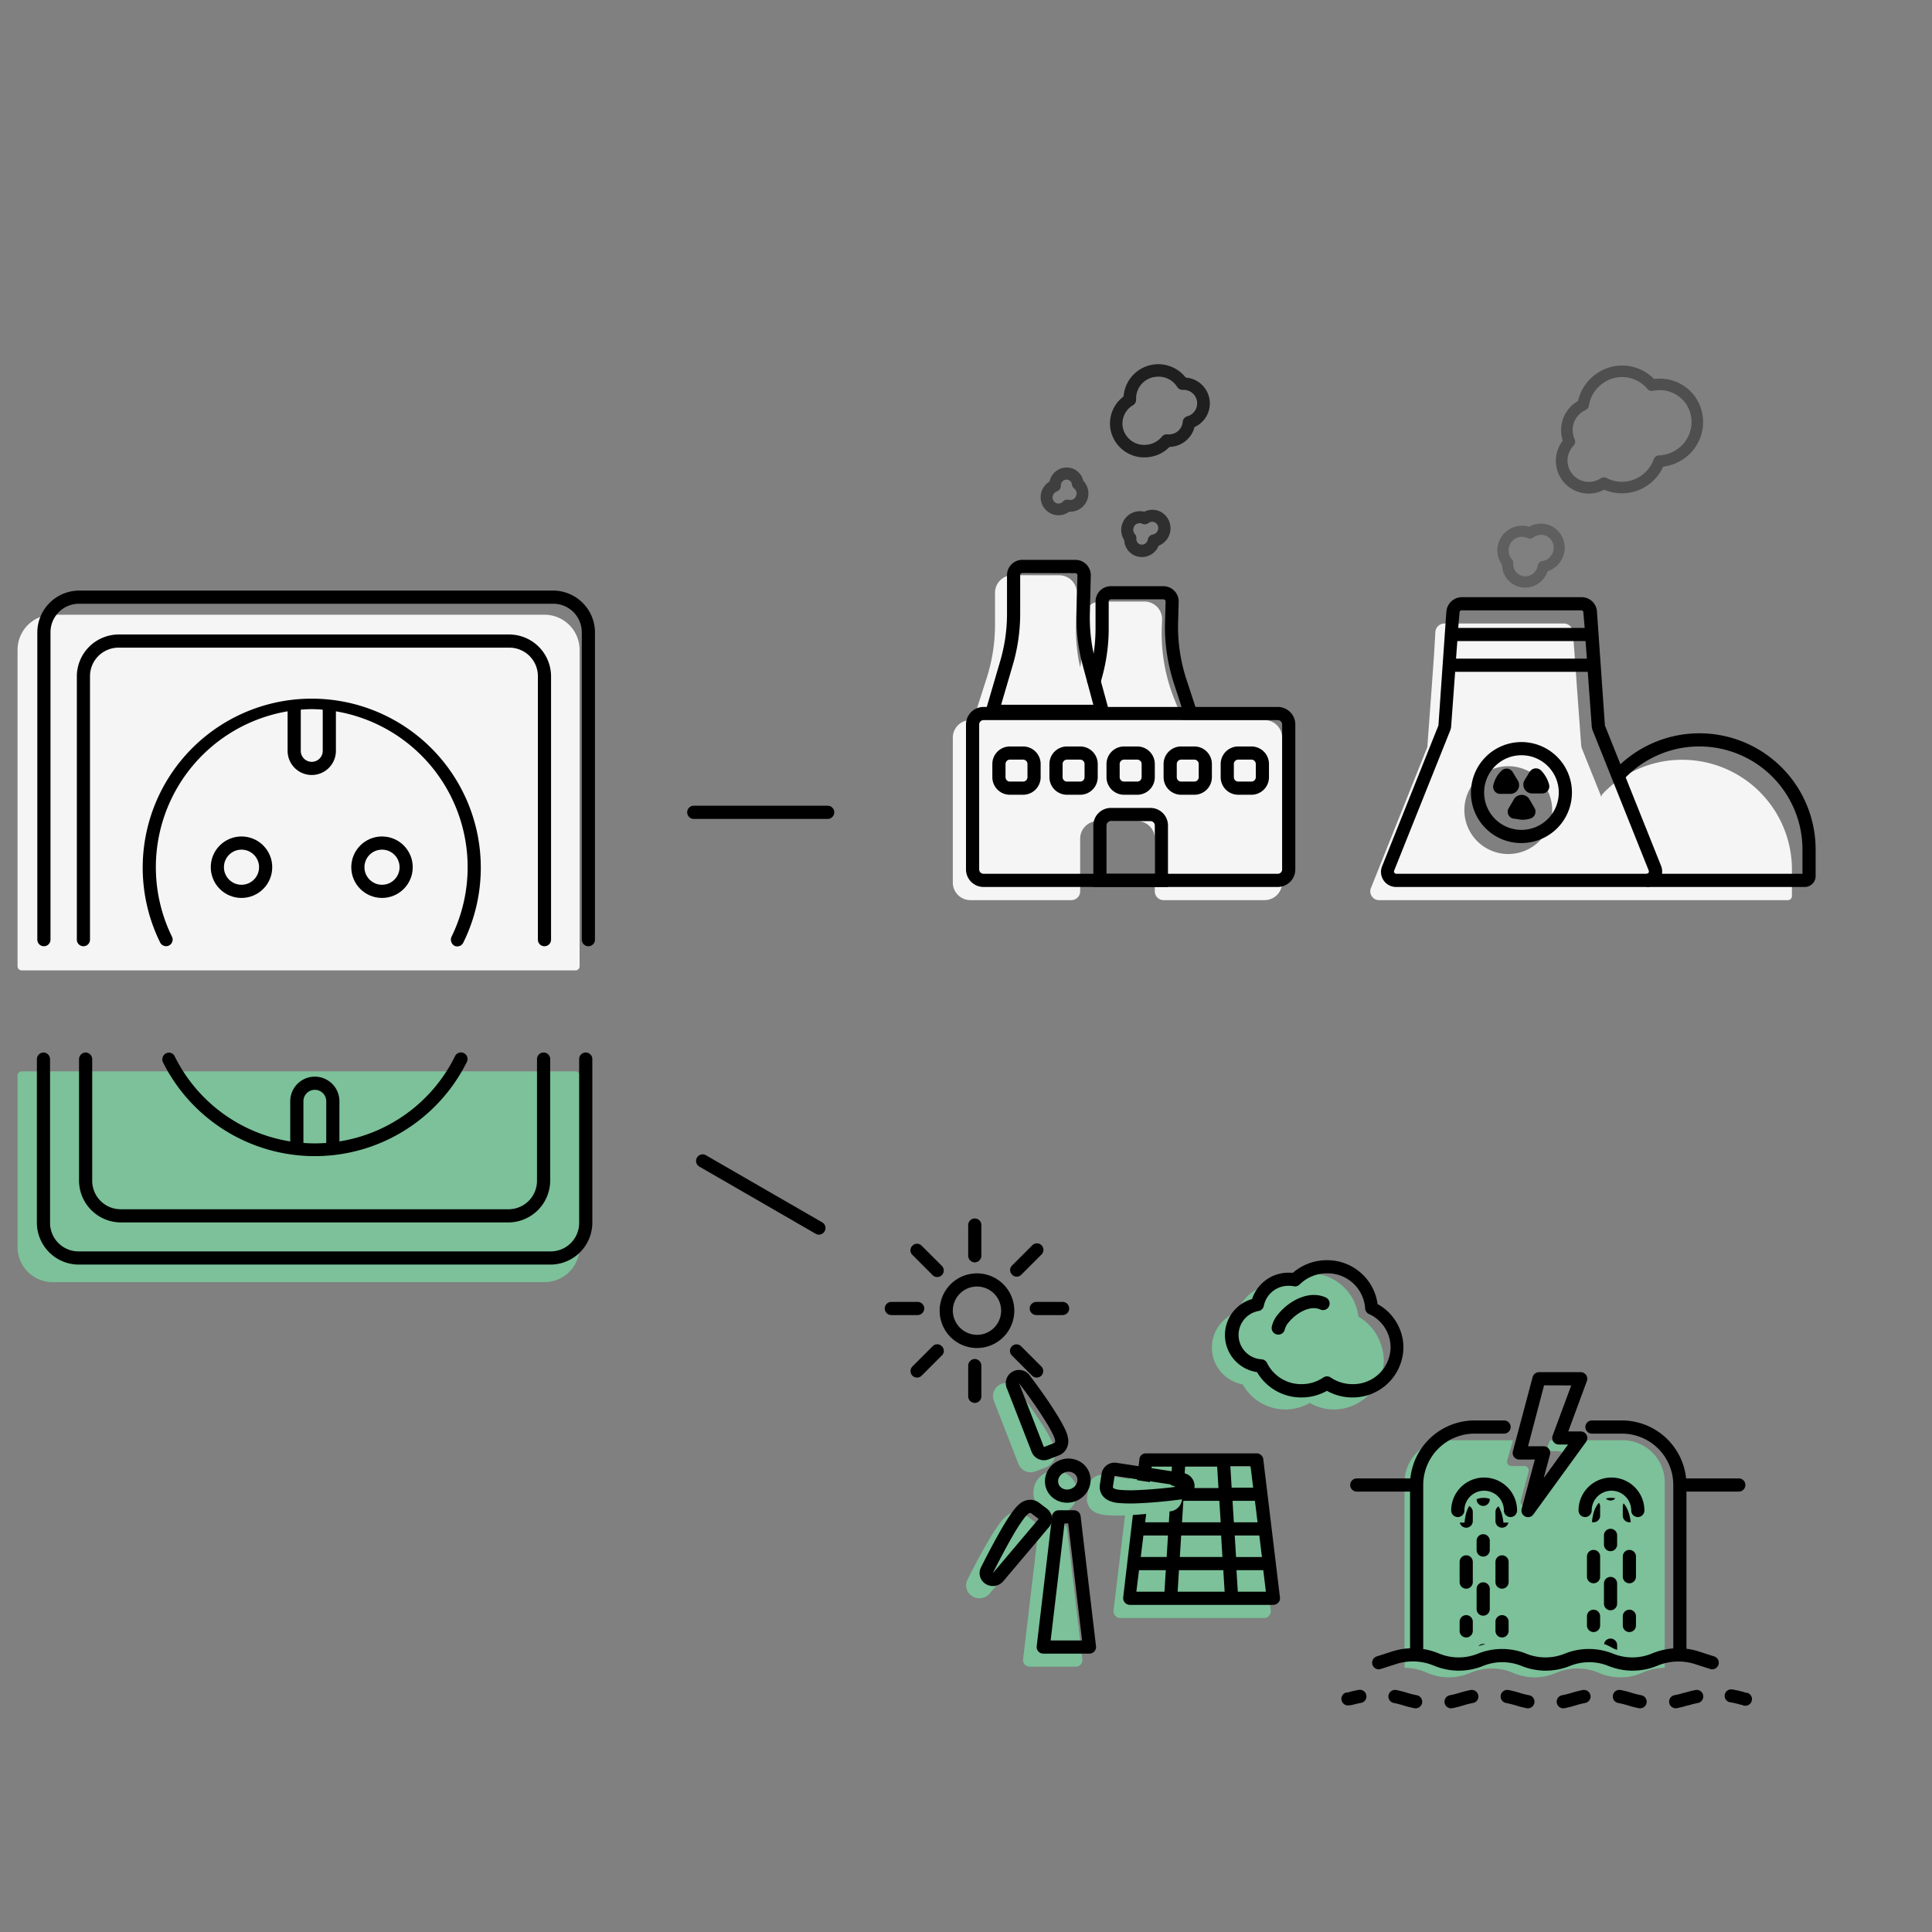 <svg data-animation="eco-electricity-explanation" class="svg" width="440" height="440" viewBox="0 0 440 440" xmlns="http://www.w3.org/2000/svg"><rect x="0" y="0" width="440" height="440" fill="#808080" stroke="none"/><defs><clipPath id="eco-explained-01-clip-path"><path d="M371.41 346.77c-.25-2.18-1.16-5.65-4.53-5.65s-4.17 3.47-4.34 5.65h-20.13c-.25-2.18-1.16-5.65-4.53-5.65s-4.17 3.47-4.34 5.65H323v27.14a17.57 17.57 0 008.15 2.1c4.6 0 4.88-1.82 10.46-1.82s5 1.82 9.77 1.82 3.91-2 10.18-2 4.33 2 9.21 2 11.23-2.24 11.23-2.24v-27z" fill="none" clip-rule="evenodd"></path></clipPath></defs><path d="M156.5 185a1.5 1.5 0 011.5-1.5h30.5a1.5 1.5 0 010 3H158a1.5 1.5 0 01-1.5-1.5z" fill-rule="evenodd"></path><path d="M158.74 263.62a1.5 1.5 0 012-.54l26.42 15.25a1.5 1.5 0 11-1.5 2.59l-26.42-15.25a1.51 1.51 0 01-.5-2.05z" fill-rule="evenodd"></path><g id="plug"><path d="M4,245a.94.94,0,0,1,1-1H131a.94.94,0,0,1,1,1v39a8,8,0,0,1-8,8H12a8,8,0,0,1-8-8Z" style="fill: #7cc199"></path><path d="M4,148a8,8,0,0,1,8-8H124a8,8,0,0,1,8,8v72a.94.94,0,0,1-1,1H5a.94.94,0,0,1-1-1Z" style="fill: #f5f5f5"></path><path d="M19.5,239.7a1.54,1.54,0,0,1,1.5,1.5v27.7a6.49,6.49,0,0,0,6.5,6.5h88.3a6.49,6.49,0,0,0,6.5-6.5V241.2a1.5,1.5,0,0,1,3,0v27.7a9.56,9.56,0,0,1-9.5,9.5H27.5a9.56,9.56,0,0,1-9.5-9.5V241.2A1.54,1.54,0,0,1,19.5,239.7Z" style="fill-rule: evenodd"></path><path d="M9.9,239.7a1.54,1.54,0,0,1,1.5,1.5v37.3a6.49,6.49,0,0,0,6.5,6.5H125.4a6.49,6.49,0,0,0,6.5-6.5V241.2a1.5,1.5,0,0,1,3,0v37.3a9.56,9.56,0,0,1-9.5,9.5H17.9a9.56,9.56,0,0,1-9.5-9.5V241.2A1.54,1.54,0,0,1,9.9,239.7Z" style="fill-rule: evenodd"></path><path d="M74.3,260.4v-9.6a2.6,2.6,0,1,0-5.2,0v9.6h-3v-9.6a5.6,5.6,0,1,1,11.2,0v9.6Z" style="fill-rule: evenodd"></path><path d="M37.8,239.9a1.44,1.44,0,0,1,2,.7,35.6,35.6,0,0,0,63.8,0,1.5,1.5,0,1,1,2.7,1.3,38.67,38.67,0,0,1-69.2,0A1.55,1.55,0,0,1,37.8,239.9Z" style="fill-rule: evenodd"></path><path d="M17.5,154a9.56,9.56,0,0,1,9.5-9.5h89a9.56,9.56,0,0,1,9.5,9.5v60a1.5,1.5,0,0,1-3,0V154a6.49,6.49,0,0,0-6.5-6.5H27a6.49,6.49,0,0,0-6.5,6.5v60a1.5,1.5,0,0,1-3,0Z" style="fill-rule: evenodd"></path><path d="M8.5,144a9.56,9.56,0,0,1,9.5-9.5H126a9.56,9.56,0,0,1,9.5,9.5v70a1.5,1.5,0,0,1-3,0V144a6.49,6.49,0,0,0-6.5-6.5H18a6.49,6.49,0,0,0-6.5,6.5v70a1.5,1.5,0,0,1-3,0Z" style="fill-rule: evenodd"></path><path d="M68.5,161v10a2.5,2.5,0,0,0,5,0V161h3v10a5.5,5.5,0,0,1-11,0V161Z" style="fill-rule: evenodd"></path><path d="M71,161.5a36,36,0,0,0-31.8,51.9,1.5,1.5,0,0,1-2.7,1.3,38.5,38.5,0,1,1,69,0,1.53,1.53,0,0,1-2,.7,1.63,1.63,0,0,1-.7-2A36,36,0,0,0,71,161.5Z" style="fill-rule: evenodd"></path><circle cx="55" cy="197.5" r="5.5" style="fill: none;stroke: #000;stroke-miterlimit: 10;stroke-width: 3px"></circle><circle cx="87" cy="197.5" r="5.5" style="fill: none;stroke: #000;stroke-miterlimit: 10;stroke-width: 3px"></circle><g class="powerStation1"><g class="powerStation1_clouds" data-svg-origin="236.7599334716797 85.5646743774414" transform="matrix(1,0,0,1,0.85,0.752)" style="transform-origin: 0px 0px;"><path class="powerStation1_cloud3" d="M268 105.38a8.37 8.37 0 01-5.11 2.45 8.21 8.21 0 01-9.1-7.21A8.07 8.07 0 01257 93.3a8.34 8.34 0 0114.89-4.53 6.2 6.2 0 012.11 11.84 6.34 6.34 0 01-5.52 4.73zm-5.43-.53a5.35 5.35 0 003.61-1.94 1.52 1.52 0 011.3-.55 3.18 3.18 0 00.69 0 3.31 3.31 0 003-3 1.5 1.5 0 011.08-1.32 3.22 3.22 0 00-1.06-6.32 1.52 1.52 0 01-1.34-.71 5.28 5.28 0 00-5.08-2.43A5.22 5.22 0 00260 94a1.5 1.5 0 01-.73 1.38 5.12 5.12 0 00-2.52 4.92 5.22 5.22 0 005.82 4.55z" fill-rule="evenodd" style="opacity: 0.755; visibility: inherit; transform-origin: 0px 0px;" data-svg-origin="265.7020034790039 107.884521484375" transform="matrix(0.951,0,0,0.951,10.628,0.822)"></path><path class="powerStation1_cloud2" d="M256 124.28a4.62 4.62 0 014.94-7 4.46 4.46 0 014.11.07 4.61 4.61 0 01-.58 8.3 3.89 3.89 0 01-.19.42 4.45 4.45 0 01-6 1.85 4.36 4.36 0 01-2.28-3.64zm2.43-3.33a1.6 1.6 0 00.18 1.82 1.46 1.46 0 01.38 1.11 1.41 1.41 0 00.71 1.35 1.44 1.44 0 001.93-.63 1.58 1.58 0 00.17-.47 1.5 1.5 0 011.2-1.23 1.6 1.6 0 001.17-.84 1.55 1.55 0 00-.58-2.12 1.51 1.51 0 00-1.63.14 1.5 1.5 0 01-1.55.16 1.55 1.55 0 00-2.03.76z" fill-rule="evenodd" style="opacity: 0.63; visibility: inherit; transform-origin: 0px 0px;" data-svg-origin="261.32605743408203 128.43113708496094" transform="matrix(0.926,0,0,0.926,18.126,7.18)"></path><path class="powerStation1_cloud1" d="M247.54 110.29a4.62 4.62 0 01-3.58 7.82 4.47 4.47 0 01-4.07.68A4.56 4.56 0 01237 113a4.63 4.63 0 012-2.51 3.74 3.74 0 01.12-.45 4.44 4.44 0 015.56-2.9 4.38 4.38 0 012.86 3.15zm-1.78 3.71a1.59 1.59 0 00-.52-1.75 1.49 1.49 0 01-.57-1 1.39 1.39 0 00-.94-1.19 1.43 1.43 0 00-1.79 1 1.39 1.39 0 00-.07.49 1.51 1.51 0 01-1 1.43 1.59 1.59 0 00-1 1 1.55 1.55 0 00.95 2 1.5 1.5 0 001.57-.44 1.52 1.52 0 011.5-.43 1.57 1.57 0 001.87-1.11z" fill-rule="evenodd" style="opacity: 0.505; visibility: inherit; transform-origin: 0px 0px;" data-svg-origin="242.79718017578125 119.00885009765625" transform="matrix(0.901,0,0,0.901,22.829,9.368)"></path></g><g class="static"><path d="M230.61 131a4 4 0 00-4 4v7.24a39.9 39.9 0 01-1.91 12.22l-3.06 9.54H221a4 4 0 00-4 4v33a4 4 0 004 4h23a2 2 0 002-2v-12a4 4 0 014-4h9a4 4 0 014 4v12a2 2 0 002 2h23a4 4 0 004-4v-33a4 4 0 00-4-4h-18.64l-1.94-4.85a40.09 40.09 0 01-2.83-16.31l.06-1.7a4 4 0 00-4-4.14h-10a4 4 0 00-4 4v4.06A38.15 38.15 0 01246 152a39.65 39.65 0 01-.95-9.78l.19-7.09a4 4 0 00-4-4.11z" fill="#f5f5f5"></path><path d="M291 164h-67a1 1 0 00-1 1v33a1 1 0 001 1h67a1 1 0 001-1v-33a1 1 0 00-1-1zm-67-3a4 4 0 00-4 4v33a4 4 0 004 4h67a4 4 0 004-4v-33a4 4 0 00-4-4z" fill-rule="evenodd"></path><path d="M230 173h3a1 1 0 011 1v3a1 1 0 01-1 1h-3a1 1 0 01-1-1v-3a1 1 0 011-1zm3-3a4 4 0 014 4v3a4 4 0 01-4 4h-3a4 4 0 01-4-4v-3a4 4 0 014-4z" fill-rule="evenodd"></path><path d="M243 173h3a1 1 0 011 1v3a1 1 0 01-1 1h-3a1 1 0 01-1-1v-3a1 1 0 011-1zm3-3a4 4 0 014 4v3a4 4 0 01-4 4h-3a4 4 0 01-4-4v-3a4 4 0 014-4z" fill-rule="evenodd"></path><path d="M256 173h3a1 1 0 011 1v3a1 1 0 01-1 1h-3a1 1 0 01-1-1v-3a1 1 0 011-1zm3-3a4 4 0 014 4v3a4 4 0 01-4 4h-3a4 4 0 01-4-4v-3a4 4 0 014-4z" fill-rule="evenodd"></path><path d="M253 187h9a1 1 0 011 1v11h-11v-11a1 1 0 011-1zm9-3a4 4 0 014 4v14h-17v-14a4 4 0 014-4z" fill-rule="evenodd"></path><path d="M269 173h3a1 1 0 011 1v3a1 1 0 01-1 1h-3a1 1 0 01-1-1v-3a1 1 0 011-1zm3-3a4 4 0 014 4v3a4 4 0 01-4 4h-3a4 4 0 01-4-4v-3a4 4 0 014-4z" fill-rule="evenodd"></path><path d="M282 173h3a1 1 0 011 1v3a1 1 0 01-1 1h-3a1 1 0 01-1-1v-3a1 1 0 011-1zm3-3a4 4 0 014 4v3a4 4 0 01-4 4h-3a4 4 0 01-4-4v-3a4 4 0 014-4z" fill-rule="evenodd"></path><path d="M229.34 131a3.5 3.5 0 013.5-3.5h12.08a3.51 3.51 0 013.5 3.59l-.21 8.67a38.73 38.73 0 001.3 10.93L253 163.5h-29l3.78-12.91a38.23 38.23 0 001.56-10.83zm3.5-.5a.5.5 0 00-.5.5v8.76a41.53 41.53 0 01-1.68 11.67L228 160.5h21l-2.42-9a41.13 41.13 0 01-1.41-11.79l.21-8.67a.5.5 0 00-.5-.51z" fill-rule="evenodd"></path><path d="M249.5 137a3.5 3.5 0 013.5-3.5h11.94a3.5 3.5 0 013.5 3.6l-.13 4.48a38.33 38.33 0 001.87 13.07l2.25 6.88-2.86.93-2.24-6.88a41.55 41.55 0 01-2-14.09l.13-4.48a.5.5 0 00-.5-.51H253a.5.5 0 00-.5.5v6.16a41.64 41.64 0 01-1.45 10.84l-.6 2.22-2.9-.79.6-2.21a38.34 38.34 0 001.35-10.1z" fill-rule="evenodd"></path></g></g><g class="powerStation2"><g class="powerStation2_clouds" data-svg-origin="341.01861572265625 81.91858673095703" transform="matrix(1,0,0,1,0.457,3.858)" style="transform-origin: 0px 0px;"><path class="powerStation2_cloud2" d="M361.11 91.12a11.72 11.72 0 014.53-6.9 11.56 11.56 0 0115.21 1.2 11.36 11.36 0 0110.61 4.5 11.54 11.54 0 01-2.65 16.08 11.9 11.9 0 01-5.57 2.21 11.8 11.8 0 01-15.36 6 8.53 8.53 0 01-10.75-12.76 8.73 8.73 0 013.17-9.8 8.57 8.57 0 01.81-.53zm6.31-4.48a8.76 8.76 0 00-3.5 5.7 1.49 1.49 0 01-.84 1.13 6 6 0 00-1 .59 5.71 5.71 0 00-1.87 7 1.51 1.51 0 01-.26 1.68 5.55 5.55 0 007.06 8.49 1.51 1.51 0 011.51-.06 8.68 8.68 0 009.16-.74 8.8 8.8 0 003.1-4.15 1.51 1.51 0 011.36-1 8.81 8.81 0 004.89-1.71 8.52 8.52 0 002-11.88 8.4 8.4 0 00-8.47-3.2 1.48 1.48 0 01-1.46-.52 8.53 8.53 0 00-11.68-1.33z" fill-rule="evenodd" style="opacity: 0.38; visibility: inherit; transform-origin: 0px 0px;" data-svg-origin="374.4739532470703 115.21361541748047" transform="matrix(0.876,0,0,0.876,42.607,7.627)"></path><path class="powerStation2_cloud1" d="M342.27 127.29a6.6 6.6 0 017.24-10.19 6.37 6.37 0 016.18-.07 6.49 6.49 0 012.55 8.82 6.6 6.6 0 01-3.78 3.17 6.49 6.49 0 01-.43 1 6.3 6.3 0 01-8.51 2.64 6.22 6.22 0 01-3.25-5.37zm2.19-5.58a3.57 3.57 0 00.44 4.06 1.51 1.51 0 01.38 1.11A3.23 3.23 0 00347 130a3.3 3.3 0 004.44-1.42 3.36 3.36 0 00.37-1.06 1.5 1.5 0 011.24-1.23 3.62 3.62 0 002.6-1.86 3.49 3.49 0 00-1.33-4.76 3.43 3.43 0 00-3.69.31 1.5 1.5 0 01-1.55.15 3.52 3.52 0 00-4.62 1.58z" fill-rule="evenodd" style="opacity: 0.255; visibility: inherit; transform-origin: 0px 0px;" data-svg-origin="350.03321838378906 133.38551330566406" transform="matrix(0.851,0,0,0.851,50.352,16.45)"></path></g><g class="powerStation2_static" fill-rule="evenodd"><path d="M326.9 143.9a2.06 2.06 0 012-1.9h27.3a2.05 2.05 0 012 1.9l.4 5.1.5 7 1 13.7c0 .2.1.4.1.6l4.5 11.2c0-.2.1-.3.1-.5a25 25 0 0143.3 17v6a.94.94 0 01-1 1h-93a2 2 0 01-1.9-2.7l12.8-32a1.27 1.27 0 00.1-.6l1-13.7.5-7zm16.6 50.6a10 10 0 10-10-10 10 10 0 0010 10z" fill="#f5f5f5"></path><path d="M329.4 139.3a3.58 3.58 0 013.5-3.3h27.3a3.5 3.5 0 013.5 3.3l1.8 25.8v.1l12.8 32a3.51 3.51 0 01-3.2 4.8H318a3.43 3.43 0 01-3.2-4.8l12.8-32v-.1zm3.5-.3a.47.47 0 00-.5.5l-.3 3.5h28.8l-.3-3.5a.47.47 0 00-.5-.5zm28.2 7h-29.2l-.3 4h29.8zm.5 7h-30.2l-.9 12.3a3 3 0 01-.2 1l-12.8 32a.53.53 0 00.5.7h57a.53.53 0 00.5-.7l-12.8-32a3.55 3.55 0 01-.2-1z"></path><path d="M367.6 175.5a26.47 26.47 0 0145.9 18v6a2.48 2.48 0 01-2.5 2.5h-36v-3h35.5v-5.5a23.49 23.49 0 00-40.7-16z"></path><path d="M340.1 178.8a1.62 1.62 0 001.7 2h2.2a2 2 0 001.7-3l-1.1-1.8a1.62 1.62 0 00-2.6-.5 6.42 6.42 0 00-1.9 3.3z"></path><path d="M346.5 172a8.5 8.5 0 108.5 8.5 8.49 8.49 0 00-8.5-8.5zm-11.5 8.5a11.5 11.5 0 1111.5 11.5 11.44 11.44 0 01-11.5-11.5z"></path><path d="M344.5 186.4a1.6 1.6 0 01-.8-2.5l1.1-1.9a2.06 2.06 0 013.5 0l1.1 1.9a1.65 1.65 0 01-.8 2.5 6.45 6.45 0 01-2 .3c-.8-.1-1.4-.2-2.1-.3z"></path><path d="M350.9 175.4a1.69 1.69 0 00-2.6.5l-1.1 1.8a2 2 0 001.7 3h2.2a1.62 1.62 0 001.7-2 7.34 7.34 0 00-1.9-3.3z"></path></g></g><g class="powerStationHydro"><path d="M353 328l-.43 1.12a1 1 0 00.93 1.36h1.5a1 1 0 01.81 1.59l-7.69 10.58a1 1 0 01-1.77-.85l1.77-6.66a1 1 0 00-1-1.26h-2.87a1 1 0 01-1-1.27l1.34-4.61H329.4a9.6 9.6 0 00-9.53 9.67v42.15a13 13 0 014.93 1.06l.26.11a12.31 12.31 0 009.78 0 12.37 12.37 0 019.77 0 12.31 12.31 0 009.78 0 12.37 12.37 0 019.77 0 12.31 12.31 0 009.78 0l.26-.11a13 13 0 014.93-1.06v-42.15a9.6 9.6 0 00-9.53-9.67z" fill="#7cc199" fill-rule="evenodd"></path><path d="M326.41 379.28a12.4 12.4 0 00-8.47-.3l-3.48 1.12a1.5 1.5 0 11-.92-2.86l3.48-1.12a15.44 15.44 0 0110.51.38l.27.11a11.7 11.7 0 008.78 0 14.72 14.72 0 0111 0 11.7 11.7 0 008.78 0 14.72 14.72 0 0111 0 11.7 11.7 0 008.78 0l.27-.11a15.44 15.44 0 0110.51-.38l3.48 1.12a1.5 1.5 0 01-.92 2.86l-3.42-1.1a12.4 12.4 0 00-8.47.3l-.27.11a14.69 14.69 0 01-11 0 11.72 11.72 0 00-8.79 0 14.69 14.69 0 01-11 0 11.72 11.72 0 00-8.79 0 14.69 14.69 0 01-11 0z" fill-rule="evenodd"></path><path d="M392.79 386a1.5 1.5 0 011.72-1.24 23.73 23.73 0 012.47.55l.17.05a1.16 1.16 0 01.28.1l.3.06h.17a1.5 1.5 0 01-.8 2.9l-.18-.05-.28-.11-.29-.05-.18-.05a20.17 20.17 0 00-2.15-.48 1.49 1.49 0 01-1.23-1.68zm-81.62.08a1.49 1.49 0 01-1.21 1.74c-.74.14-1.47.31-2.19.52H307.43a1.5 1.5 0 01-.86-2.88H306.92a21.32 21.32 0 012.51-.6 1.5 1.5 0 011.74 1.21zm76.71 0a1.5 1.5 0 01-1.18 1.76 20.31 20.31 0 00-2.14.54h-.12a25.14 25.14 0 01-2.52.64 1.5 1.5 0 11-.57-2.95 18.46 18.46 0 002.19-.55h.11a22.52 22.52 0 012.45-.62 1.49 1.49 0 011.78 1.17zm-71.66 0a1.52 1.52 0 011.76-1.19 24.11 24.11 0 012.5.64 20.8 20.8 0 002.2.55 1.5 1.5 0 01-.57 2.95 25.32 25.32 0 01-2.53-.64 20.27 20.27 0 00-2.17-.55 1.51 1.51 0 01-1.19-1.73zm51.11 0a1.5 1.5 0 011.75-1.19 25.32 25.32 0 012.53.64 18.46 18.46 0 002.19.55 1.5 1.5 0 01-.57 2.95 24.47 24.47 0 01-2.52-.64 18.46 18.46 0 00-2.19-.55 1.49 1.49 0 01-1.19-1.72zm-5.11 0a1.51 1.51 0 01-1.19 1.76 19.12 19.12 0 00-2.2.55 24.47 24.47 0 01-2.52.64 1.5 1.5 0 01-.56-2.95 19 19 0 002.19-.55 24.47 24.47 0 012.52-.64 1.52 1.52 0 011.76 1.23zm-20.44 0a1.52 1.52 0 011.76-1.19 24.47 24.47 0 012.52.64 19 19 0 002.19.55 1.5 1.5 0 01-.56 2.95 24.47 24.47 0 01-2.52-.64 19.12 19.12 0 00-2.2-.55 1.51 1.51 0 01-1.19-1.72zm-5.11 0a1.49 1.49 0 01-1.19 1.76 18.46 18.46 0 00-2.19.55 24.65 24.65 0 01-2.53.64 1.51 1.51 0 01-1.76-1.2 1.5 1.5 0 011.2-1.75 18.46 18.46 0 002.19-.55 25.32 25.32 0 012.53-.64 1.5 1.5 0 011.75 1.23z" fill-rule="evenodd"></path><path d="M321.2 336.7a14.7 14.7 0 0114.63-13.2h6.71a1.5 1.5 0 010 3h-6.71a11.7 11.7 0 00-11.7 11.7V377h-3v-37.3H309a1.5 1.5 0 010-3zm39.86-11.7a1.5 1.5 0 011.5-1.5h6.82A14.71 14.71 0 01384 336.7h12a1.5 1.5 0 010 3h-11.92V377h-3v-38.8a11.7 11.7 0 00-11.7-11.7h-6.82a1.5 1.5 0 01-1.5-1.5z" fill-rule="evenodd"></path><path d="M349.05 313.61a1.51 1.51 0 011.45-1.11h9.5a1.5 1.5 0 011.41 2l-4.25 11.5H360a1.5 1.5 0 011.21 2.39l-12 16.51a1.47 1.47 0 01-1.85.47 1.49 1.49 0 01-.81-1.74l3-11.23H346a1.5 1.5 0 01-1.19-.58 1.51 1.51 0 01-.26-1.3zm2.6 1.89L348 329.38h3.55a1.49 1.49 0 011.19.59 1.51 1.51 0 01.26 1.3l-1.42 5.32 5.53-7.61H355a1.5 1.5 0 01-1.41-2l4.25-11.46z" fill-rule="evenodd"></path><path d="M330.5 344a7.5 7.5 0 0115 0 1.5 1.5 0 01-3 0 4.5 4.5 0 00-9 0 1.5 1.5 0 01-3 0z" fill-rule="evenodd"></path><path d="M359.5 344a7.5 7.5 0 0115 0 1.5 1.5 0 01-3 0 4.5 4.5 0 00-9 0 1.5 1.5 0 01-3 0z" fill-rule="evenodd"></path><g class="rain" clip-path="url(#eco-explained-01-clip-path)"><g class="rainLeft" fill-rule="evenodd" data-svg-origin="332.4200134277344 299" style="transform-origin: 0px 0px;" transform="matrix(1,0,0,1,0,18.833)"><path d="M333.92 360.38a1.5 1.5 0 011.5 1.5v4.6a1.5 1.5 0 01-3 0v-4.6a1.5 1.5 0 011.5-1.5z"></path><path d="M342.08 360.38a1.5 1.5 0 00-1.5 1.5v4.6a1.5 1.5 0 003 0v-4.6a1.5 1.5 0 00-1.5-1.5z"></path><path d="M333.92 349a1.5 1.5 0 011.5 1.5v2.09a1.5 1.5 0 01-3 0v-2.09a1.5 1.5 0 011.5-1.5z"></path><path d="M342.08 349a1.5 1.5 0 00-1.5 1.5v2.09a1.5 1.5 0 003 0v-2.09a1.5 1.5 0 00-1.5-1.5z"></path><path d="M337.79 366.53a1.5 1.5 0 00-1.5 1.5v4.6a1.5 1.5 0 003 0V368a1.5 1.5 0 00-1.5-1.47z"></path><path d="M337.79 355.57a1.5 1.5 0 00-1.5 1.5v2.1a1.5 1.5 0 003 0v-2.1a1.5 1.5 0 00-1.5-1.5z"></path><path d="M333.92 335.38a1.5 1.5 0 011.5 1.5v4.6a1.5 1.5 0 01-3 0v-4.6a1.5 1.5 0 011.5-1.5z"></path><path d="M342.08 335.38a1.5 1.5 0 00-1.5 1.5v4.6a1.5 1.5 0 003 0v-4.6a1.5 1.5 0 00-1.5-1.5z"></path><path d="M333.92 324a1.5 1.5 0 011.5 1.5v2.09a1.5 1.5 0 01-3 0v-2.09a1.5 1.5 0 011.5-1.5z"></path><path d="M342.08 324a1.5 1.5 0 00-1.5 1.5v2.09a1.5 1.5 0 003 0v-2.09a1.5 1.5 0 00-1.5-1.5z"></path><path d="M337.79 341.53a1.5 1.5 0 00-1.5 1.5v4.6a1.5 1.5 0 003 0V343a1.5 1.5 0 00-1.5-1.47z"></path><path d="M337.79 330.57a1.5 1.5 0 00-1.5 1.5v2.1a1.5 1.5 0 003 0v-2.1a1.5 1.5 0 00-1.5-1.5z"></path><path d="M333.92 310.38a1.5 1.5 0 011.5 1.5v4.6a1.5 1.5 0 01-3 0v-4.6a1.5 1.5 0 011.5-1.5z"></path><path d="M342.08 310.38a1.5 1.5 0 00-1.5 1.5v4.6a1.5 1.5 0 003 0v-4.6a1.5 1.5 0 00-1.5-1.5z"></path><path d="M333.92 299a1.5 1.5 0 011.5 1.5v2.09a1.5 1.5 0 01-3 0v-2.09a1.5 1.5 0 011.5-1.5z"></path><path d="M342.08 299a1.5 1.5 0 00-1.5 1.5v2.09a1.5 1.5 0 003 0v-2.09a1.5 1.5 0 00-1.5-1.5z"></path><path d="M337.79 316.53a1.5 1.5 0 00-1.5 1.5v4.6a1.5 1.5 0 003 0V318a1.5 1.5 0 00-1.5-1.47z"></path><path d="M337.79 305.57a1.5 1.5 0 00-1.5 1.5v2.1a1.5 1.5 0 003 0v-2.1a1.5 1.5 0 00-1.5-1.5z"></path></g><g class="rainRight" fill-rule="evenodd" data-svg-origin="361.4200134277344 299" style="transform-origin: 0px 0px;" transform="matrix(1,0,0,1,0,17.6)"><path d="M362.92 360.38a1.5 1.5 0 011.5 1.5v4.6a1.5 1.5 0 01-3 0v-4.6a1.5 1.5 0 011.5-1.5z"></path><path d="M371.08 360.38a1.5 1.5 0 00-1.5 1.5v4.6a1.5 1.5 0 003 0v-4.6a1.5 1.5 0 00-1.5-1.5z"></path><path d="M362.92 349a1.5 1.5 0 011.5 1.5v2.09a1.5 1.5 0 01-3 0v-2.09a1.5 1.5 0 011.5-1.5z"></path><path d="M371.08 349a1.5 1.5 0 00-1.5 1.5v2.09a1.5 1.5 0 003 0v-2.09a1.5 1.5 0 00-1.5-1.5z"></path><path d="M366.79 366.53a1.5 1.5 0 00-1.5 1.5v4.6a1.5 1.5 0 003 0V368a1.5 1.5 0 00-1.5-1.47z"></path><path d="M366.79 355.57a1.5 1.5 0 00-1.5 1.5v2.1a1.5 1.5 0 003 0v-2.1a1.5 1.5 0 00-1.5-1.5z"></path><path d="M362.92 335.38a1.5 1.5 0 011.5 1.5v4.6a1.5 1.5 0 01-3 0v-4.6a1.5 1.5 0 011.5-1.5z"></path><path d="M371.08 335.38a1.5 1.5 0 00-1.5 1.5v4.6a1.5 1.5 0 003 0v-4.6a1.5 1.5 0 00-1.5-1.5z"></path><path d="M362.92 324a1.5 1.5 0 011.5 1.5v2.09a1.5 1.5 0 01-3 0v-2.09a1.5 1.5 0 011.5-1.5z"></path><path d="M371.08 324a1.5 1.5 0 00-1.5 1.5v2.09a1.5 1.5 0 003 0v-2.09a1.5 1.5 0 00-1.5-1.5z"></path><path d="M366.79 341.53a1.5 1.5 0 00-1.5 1.5v4.6a1.5 1.5 0 003 0V343a1.5 1.5 0 00-1.5-1.47z"></path><path d="M366.79 330.57a1.5 1.5 0 00-1.5 1.5v2.1a1.5 1.5 0 003 0v-2.1a1.5 1.5 0 00-1.5-1.5z"></path><path d="M362.92 310.38a1.5 1.5 0 011.5 1.5v4.6a1.5 1.5 0 01-3 0v-4.6a1.5 1.5 0 011.5-1.5z"></path><path d="M371.08 310.38a1.5 1.5 0 00-1.5 1.5v4.6a1.5 1.5 0 003 0v-4.6a1.5 1.5 0 00-1.5-1.5z"></path><path d="M362.92 299a1.5 1.5 0 011.5 1.5v2.09a1.5 1.5 0 01-3 0v-2.09a1.5 1.5 0 011.5-1.5z"></path><path d="M371.08 299a1.5 1.5 0 00-1.5 1.5v2.09a1.5 1.5 0 003 0v-2.09a1.5 1.5 0 00-1.5-1.5z"></path><path d="M366.79 316.53a1.5 1.5 0 00-1.5 1.5v4.6a1.5 1.5 0 003 0V318a1.5 1.5 0 00-1.5-1.47z"></path><path d="M366.79 305.57a1.5 1.5 0 00-1.5 1.5v2.1a1.5 1.5 0 003 0v-2.1a1.5 1.5 0 00-1.5-1.5z"></path></g></g></g><g class="solar"><path d="M258.9 335.4h25.2l.9 7.9.9 7.9.9 7.9.9 7.9h-32.8l.9-7.9.9-7.9.9-7.9z" fill="#7cc199"></path><path d="M257.4 335.3a1.43 1.43 0 011.5-1.3h25.2a1.51 1.51 0 011.5 1.3l3.8 31.5a1.37 1.37 0 01-.4 1.2 1.61 1.61 0 01-1.1.5h-32.8a1.55 1.55 0 01-1.5-1.7zm2.8 1.6l-.6 4.9h4.9l.3-4.9zm7.6 0l-.3 4.9h7.9l-.3-4.9zm10.3 0l.3 4.9h4.9l-.6-4.9zm5.6 7.9h-5.1l.3 4.9h5.4zm.9 7.9H279l.3 4.9h5.9zm1 7.9h-6.1l.3 4.9h6.4zm-8.8 4.9l-.3-4.9h-10.1l-.3 4.9zm-13.7 0l.3-4.9h-6.1l-.6 4.9zm-5.4-7.9h5.9l.3-4.9h-5.6zm.9-7.9h5.4l.3-4.9h-5.1zm8.8-4.9l-.3 4.9h8.8l-.3-4.9zm8.6 7.9h-9.2l-.3 4.9h9.7z" fill="#7cc199" fill-rule="evenodd"></path><path d="M265.4 365.5h-8.1a1.55 1.55 0 01-1.5-1.7l3.7-31.5a1.43 1.43 0 011.5-1.3h25.2a1.51 1.51 0 011.5 1.3l3.8 31.5a1.37 1.37 0 01-.4 1.2 1.61 1.61 0 01-1.1.5h-21.6m10.5-3h-10.7l.3-4.9h10.1zm3 0h6.4l-.6-4.9h-6.1zm-.4-7.9h5.9l-.6-4.9h-5.6zm-.5-7.9h5.4l-.6-4.9h-5.1zm-3.3-4.9l.3 4.9h-8.8l.3-4.9zm2.8-3h4.9l-.6-4.9h-4.6zm-3.3-4.8l.3 4.9h-7.9l.3-4.9zm-10.3 0h-4.6l-.6 4.9h4.9zm-.4 7.8h-5.1l-.6 4.9h5.4zm-.5 7.9h-5.6l-.6 4.9h5.9zm2.7 4.9h9.7l-.3-4.9H269zm-3.2 3l-.3 4.9h-6.4l.6-4.9z" fill-rule="evenodd"></path></g><g class="windmill"><path d="M246.5 377.9l-3.5-29.65a1.5 1.5 0 00-1.49-1.33H238a1.5 1.5 0 00-1.49 1.33L233 377.9a1.5 1.5 0 001.49 1.67H245a1.5 1.5 0 001.12-.5 1.52 1.52 0 00.38-1.17z" fill="#7cc199"></path><g class="windmill_armsShadow" fill="#7cc199" data-svg-origin="239.4791717529297 339.48992919921875" style="transform-origin: 0px 0px;" transform="matrix(0.932,-0.363,0.363,0.932,-107.012,110.253)"><path d="M265.33 348L252 340.29a3 3 0 00-4.1 1.1l-1.26 2.18a3.31 3.31 0 00-.24 2.8 3.76 3.76 0 001 1.43 7.08 7.08 0 001.74 1.17 31.71 31.71 0 004.24 1.71c3.94 1.34 8.48 2.5 9.77 2.82a3 3 0 00.72.09 3 3 0 001.51-5.6z"></path><path d="M240.05 335a5 5 0 105.23 5 5.12 5.12 0 00-5.23-5z"></path><path d="M243.78 329.05a32 32 0 00-.65-4.53c-.81-4.09-2.07-8.59-2.44-9.87a3 3 0 00-5.88.83v15.4a3 3 0 003 3h2.52a3.31 3.31 0 002.54-1.19 3.72 3.72 0 00.76-1.54 7.38 7.38 0 00.15-2.1z"></path><path d="M233.3 344.22l-1.17-1.89a3.37 3.37 0 00-2.55-1.57 4 4 0 00-1.58.17 8.31 8.31 0 00-1.83.86 38.31 38.31 0 00-3.8 2.7c-3.37 2.63-6.91 5.81-7.92 6.72a2.89 2.89 0 00-.31 4 3.12 3.12 0 002.45 1.17A3 3 0 00218 356l14.16-7.67a2.9 2.9 0 001.44-1.81 3 3 0 00-.3-2.3z"></path></g><path d="M241.1 345.45l-3.51 29.65h10.53l-3.51-29.65z" fill="none" stroke="#000" stroke-linejoin="round" stroke-width="3"></path><g class="windmill_arms" fill="none" stroke="#000" stroke-width="3" data-svg-origin="243.11537170410156 336.78106689453125" style="transform-origin: 0px 0px;" transform="matrix(0.932,-0.363,0.363,0.932,-105.779,111.389)"><ellipse cx="243.16" cy="337" rx="3.73" ry="3.5"></ellipse><path d="M242.37 312.09a1.5 1.5 0 00-3 .41v15.4a1.5 1.5 0 001.5 1.5h2.53a1.79 1.79 0 001.38-.65 2.25 2.25 0 00.46-.94 6.13 6.13 0 00.11-1.67 33 33 0 00-.62-4.31c-.6-3.26-1.62-7.16-2.36-9.74z" stroke-linejoin="round"></path><path d="M266.46 349a1.5 1.5 0 001.12-2.75l-13.34-7.7a1.49 1.49 0 00-2.05.55l-1.26 2.18a1.78 1.78 0 00-.13 1.53 2.3 2.3 0 00.59.86 5.57 5.57 0 001.38.93 31.43 31.43 0 004 1.62c3.23 1.11 7.08 2.17 9.69 2.78z" stroke-linejoin="round"></path><path d="M218.58 349.35a1.39 1.39 0 00-.14 1.93 1.6 1.6 0 002 .42l14.16-7.7a1.4 1.4 0 00.53-2l-1.16-1.9a1.86 1.86 0 00-1.42-.86 2.65 2.65 0 00-1 .11 7.52 7.52 0 00-1.5.71 40.09 40.09 0 00-3.64 2.59c-2.7 2.15-5.8 4.85-7.83 6.7z" stroke-linejoin="round"></path></g></g><g class="cloud" fill-rule="evenodd"><path d="M309.32 300.92a10 10 0 00-10.14-9.42 10.23 10.23 0 00-7.24 3 7.77 7.77 0 00-1.46-.14 7.19 7.19 0 00-7.12 5.77 7 7 0 00.85 14 10.3 10.3 0 0015 3.9 10.25 10.25 0 005.8 1.77 10 10 0 0010.14-9.89 9.89 9.89 0 00-5.83-8.99z" fill="#7cc199"></path><path d="M290.86 292.85a11.13 11.13 0 0118.5 7 11.33 11.33 0 01-5.52 21.15 11 11 0 01-5.56-1.5 11 11 0 01-5.56 1.5 11.16 11.16 0 01-9.71-5.72 8.52 8.52 0 01-1.08-16.5 8.42 8.42 0 018-6c.32.02.63.04.93.07zm7.42.13a8.25 8.25 0 00-5.93 2.5 1.41 1.41 0 01-1.3.41 5.72 5.72 0 00-1.11-.11 5.52 5.52 0 00-5.42 4.51 1.47 1.47 0 01-1.15 1.19 5.52 5.52 0 00.65 10.93 1.44 1.44 0 011.2.83 8.27 8.27 0 007.5 4.78 8.18 8.18 0 004.75-1.5 1.41 1.41 0 011.62 0 8.18 8.18 0 004.75 1.5 8.33 8.33 0 003.55-15.84 1.46 1.46 0 01-.83-1.28 8.29 8.29 0 00-8.28-7.9z" fill="#7cc199"></path><path d="M294.44 289.88a11.78 11.78 0 017.74-2.88 11.57 11.57 0 0111.56 10 11.33 11.33 0 015.88 9.9A11.52 11.52 0 01308 318.26a11.82 11.82 0 01-5.8-1.51 11.82 11.82 0 01-5.8 1.51 11.65 11.65 0 01-10.12-5.77 8.53 8.53 0 01-1.13-16.64 8.72 8.72 0 018.35-6 7.52 7.52 0 01.94.03zm7.74.12a8.75 8.75 0 00-6.19 2.53 1.5 1.5 0 01-1.35.41 5.5 5.5 0 00-1.16-.11 5.7 5.7 0 00-5.65 4.55 1.48 1.48 0 01-1.2 1.19 5.55 5.55 0 00.67 11 1.49 1.49 0 011.26.84 8.65 8.65 0 007.82 4.82 8.81 8.81 0 005-1.51 1.48 1.48 0 011.68 0 8.81 8.81 0 005 1.51 8.52 8.52 0 008.64-8.39 8.37 8.37 0 00-4.93-7.58 1.5 1.5 0 01-.87-1.29 8.54 8.54 0 00-8.72-7.97z"></path><path d="M293.48 301.16a3.81 3.81 0 00-.85 1.51 1.5 1.5 0 11-3-.48 6.55 6.55 0 011.48-2.92 13.2 13.2 0 012.82-2.56c2.14-1.43 5.17-2.5 8-1.22a1.5 1.5 0 01-1.24 2.74c-1.44-.66-3.31-.22-5.1 1a9.79 9.79 0 00-2.11 1.93z"></path></g><g class="sun" fill-rule="evenodd"><path d="M222.5 304a5.5 5.5 0 10-5.5-5.5 5.55 5.55 0 005.5 5.5zm0 3a8.5 8.5 0 10-8.5-8.5 8.49 8.49 0 008.5 8.5z"></path><path d="M222 309.5a1.54 1.54 0 011.5 1.5v7a1.5 1.5 0 01-3 0v-7a1.54 1.54 0 011.5-1.5z"></path><path d="M210.5 298a1.54 1.54 0 01-1.5 1.5h-6a1.5 1.5 0 010-3h6a1.54 1.54 0 011.5 1.5z"></path><path d="M207.8 283.7a1.45 1.45 0 012.1 0l4.6 4.6a1.48 1.48 0 11-2.1 2.1l-4.6-4.6a1.45 1.45 0 010-2.1z"></path><path d="M214.5 306.6a1.45 1.45 0 010 2.1l-4.6 4.6a1.48 1.48 0 01-2.1-2.1l4.6-4.6a1.45 1.45 0 012.1 0z"></path><path d="M222 287.5a1.54 1.54 0 01-1.5-1.5v-7a1.5 1.5 0 013 0v7a1.54 1.54 0 01-1.5 1.5z"></path><path d="M234.5 298a1.54 1.54 0 011.5-1.5h6a1.5 1.5 0 010 3h-6a1.54 1.54 0 01-1.5-1.5z"></path><path d="M230.5 290.3a1.45 1.45 0 010-2.1l4.6-4.6a1.48 1.48 0 112.1 2.1l-4.6 4.6a1.45 1.45 0 01-2.1 0z"></path><path d="M232.55 306.6l4.6 4.6a1.48 1.48 0 11-2.1 2.1l-4.6-4.6a1.48 1.48 0 112.1-2.1z"></path></g></g></svg>